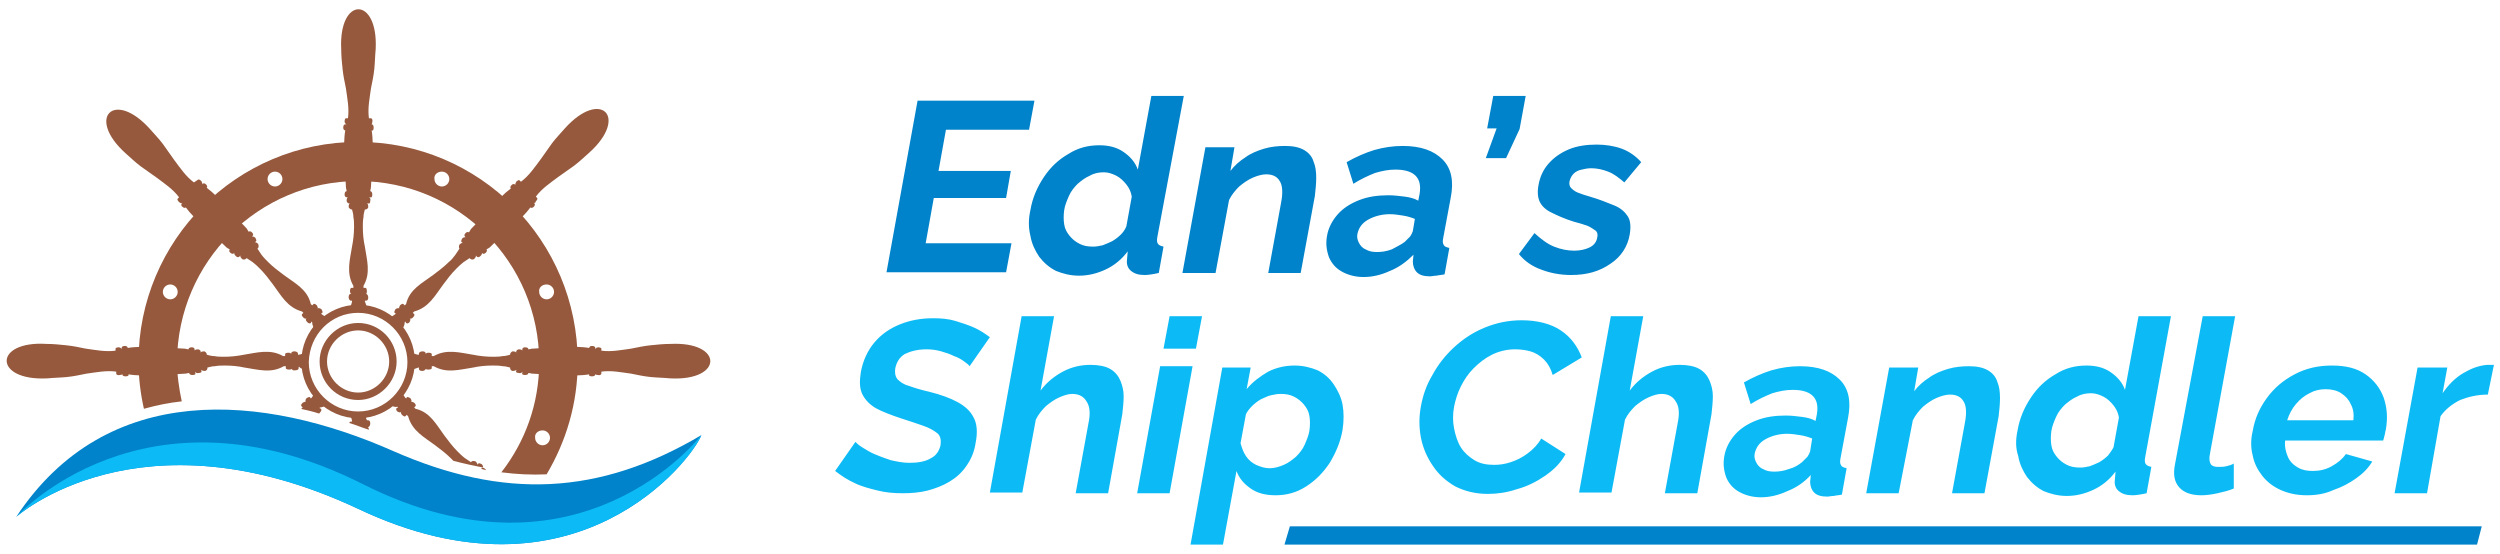 <?xml version="1.0" encoding="utf-8"?>
<!-- Generator: Adobe Illustrator 26.0.3, SVG Export Plug-In . SVG Version: 6.00 Build 0)  -->
<svg version="1.1" id="Capa_1" xmlns="http://www.w3.org/2000/svg" xmlns:xlink="http://www.w3.org/1999/xlink" x="0px" y="0px"
	 viewBox="0 0 370 82" style="enable-background:new 0 0 370 82;" xml:space="preserve">
<style type="text/css">
	.st0{fill:#0083CA;}
	.st1{fill:#0CBBF5;}
	.st2{fill-rule:evenodd;clip-rule:evenodd;fill:#0083CA;}
	.st3{fill-rule:evenodd;clip-rule:evenodd;fill:#96593D;}
	.st4{fill:#96593D;}
	.st5{fill-rule:evenodd;clip-rule:evenodd;fill:#0CBBF5;}
</style>
<g>
	<path class="st0" d="M232.5,40.7c-1.6,0-3.1-0.3-4.4-0.8c-1.4-0.5-2.5-1.3-3.3-2.3l2.3-3.1c1,0.9,1.9,1.6,2.9,2c1,0.4,2,0.6,3,0.6
		c0.9,0,1.7-0.2,2.3-0.5c0.6-0.3,1-0.8,1.1-1.5c0.1-0.4,0-0.8-0.3-1c-0.3-0.2-0.7-0.5-1.2-0.7c-0.6-0.2-1.2-0.4-2-0.6
		c-1.3-0.4-2.4-0.9-3.2-1.3c-0.9-0.4-1.5-1-1.8-1.6c-0.3-0.6-0.4-1.5-0.2-2.5c0.2-1.2,0.7-2.3,1.5-3.2c0.8-0.9,1.8-1.6,3-2.1
		c1.2-0.5,2.6-0.7,4.1-0.7c1.3,0,2.6,0.2,3.7,0.6c1.1,0.4,2.1,1.1,2.9,2l-2.5,3c-0.8-0.7-1.6-1.3-2.4-1.6c-0.8-0.3-1.6-0.5-2.5-0.5
		c-0.5,0-1,0.1-1.4,0.2c-0.5,0.1-0.9,0.3-1.2,0.6c-0.3,0.3-0.5,0.7-0.6,1.1c-0.1,0.4,0,0.8,0.2,1c0.2,0.2,0.5,0.5,1,0.7
		c0.5,0.2,1.1,0.4,1.8,0.6c1.4,0.4,2.6,0.9,3.6,1.3c1,0.4,1.6,1,2,1.6c0.4,0.6,0.5,1.5,0.3,2.7c-0.3,1.8-1.3,3.3-2.8,4.3
		C236.7,40.2,234.8,40.7,232.5,40.7 M219.9,23.4l1.6-4.4h-1.4l0.9-4.8h4.8l-0.9,4.9l-2,4.3H219.9z M207.9,35.8
		c0.3-0.3,0.6-0.6,0.8-0.8c0.2-0.3,0.3-0.5,0.4-0.8l0.3-1.8c-0.5-0.2-1.1-0.4-1.8-0.5c-0.6-0.1-1.3-0.2-1.9-0.2
		c-1.2,0-2.3,0.3-3.2,0.8c-0.9,0.5-1.4,1.2-1.6,2.1c-0.1,0.5,0,0.9,0.2,1.3c0.2,0.4,0.5,0.8,1,1c0.5,0.3,1,0.4,1.7,0.4
		c0.7,0,1.4-0.1,2.2-0.4C206.7,36.5,207.4,36.2,207.9,35.8z M196.4,34.9c0.2-1.2,0.8-2.3,1.6-3.2c0.8-0.9,1.9-1.6,3.2-2.1
		c1.3-0.5,2.7-0.7,4.3-0.7c0.8,0,1.6,0.1,2.4,0.2c0.8,0.1,1.5,0.3,2,0.6l0.2-1c0.2-1.2,0-2.1-0.6-2.7c-0.6-0.6-1.6-0.9-3-0.9
		c-1,0-2,0.2-3,0.5c-1,0.4-2.1,0.9-3.2,1.6l-1-3.2c1.4-0.8,2.8-1.4,4.1-1.8c1.4-0.4,2.8-0.6,4.2-0.6c2.7,0,4.6,0.7,5.9,2
		c1.3,1.3,1.7,3.2,1.2,5.7l-1.1,5.9c-0.1,0.5-0.1,0.8,0.1,1.1c0.1,0.2,0.4,0.3,0.8,0.4l-0.7,3.9c-0.4,0.1-0.8,0.1-1.2,0.2
		c-0.4,0-0.7,0.1-0.9,0.1c-1,0-1.6-0.2-2-0.6c-0.4-0.4-0.6-1-0.6-1.6l0.1-1c-1,1-2.2,1.9-3.5,2.4c-1.3,0.6-2.6,0.9-3.9,0.9
		c-1.2,0-2.3-0.3-3.2-0.8c-0.9-0.5-1.5-1.2-1.9-2.1C196.3,37,196.2,36,196.4,34.9z M192.5,40.4h-4.8l1.9-10.4
		c0.3-1.5,0.2-2.6-0.2-3.2c-0.4-0.7-1.1-1-2-1c-0.6,0-1.3,0.2-2,0.5c-0.7,0.3-1.4,0.8-2,1.3c-0.6,0.6-1.1,1.2-1.5,2l-2,10.8H175
		l3.4-18.6h4.3l-0.6,3.5c0.6-0.8,1.4-1.5,2.2-2c0.8-0.6,1.8-1,2.8-1.3c1-0.3,2.1-0.4,3.1-0.4c1.2,0,2.1,0.2,2.8,0.6
		c0.7,0.4,1.2,1,1.4,1.7c0.3,0.7,0.4,1.5,0.4,2.4c0,0.9-0.1,1.8-0.2,2.7L192.5,40.4z M166.7,33.5l0.8-4.4c-0.1-0.7-0.4-1.3-0.8-1.8
		c-0.4-0.5-0.9-1-1.5-1.3c-0.6-0.3-1.2-0.5-1.8-0.5c-0.7,0-1.4,0.1-2.1,0.5c-0.7,0.3-1.2,0.7-1.8,1.2c-0.5,0.5-1,1.1-1.3,1.8
		c-0.3,0.7-0.6,1.4-0.7,2.1c-0.1,0.7-0.1,1.5,0,2.1c0.1,0.7,0.4,1.2,0.8,1.7c0.4,0.5,0.9,0.9,1.5,1.2c0.6,0.3,1.2,0.4,2,0.4
		c0.5,0,0.9-0.1,1.4-0.2c0.5-0.2,1-0.4,1.4-0.6c0.5-0.3,0.9-0.6,1.3-1C166.2,34.4,166.5,34,166.7,33.5z M152.5,31.1
		c0.3-1.8,1-3.4,2-4.9c1-1.5,2.2-2.6,3.6-3.4c1.4-0.9,2.9-1.3,4.6-1.3c1.4,0,2.6,0.3,3.6,1c1,0.7,1.7,1.5,2.1,2.6l2-10.9h4.8
		L171.3,35c-0.1,0.5-0.1,0.9,0.1,1.1c0.1,0.2,0.4,0.3,0.8,0.4l-0.7,3.9c-0.9,0.2-1.6,0.3-2.1,0.3c-0.9,0-1.5-0.2-2-0.6
		c-0.5-0.4-0.7-1-0.6-1.7l0.1-1.2c-0.9,1.2-2,2.1-3.3,2.7c-1.3,0.6-2.6,0.9-3.9,0.9c-1.3,0-2.4-0.3-3.4-0.7c-1-0.5-1.8-1.2-2.5-2.1
		c-0.6-0.9-1.1-1.9-1.3-3.1C152.2,33.7,152.2,32.4,152.5,31.1z M149.7,36l-0.8,4.3h-17.7l4.6-25.4h17.3l-0.8,4.3H140l-1.1,6.1h10.7
		l-0.7,4h-10.7L137,36H149.7z"/>
	<path class="st1" d="M368.2,58.4c-1.5,0-2.8,0.3-4.1,0.8c-1.2,0.6-2.2,1.4-2.9,2.4L359.2,73h-4.8l3.4-18.6h4.4l-0.7,3.8
		c0.9-1.3,1.9-2.3,3.1-3c1.2-0.7,2.3-1.1,3.5-1.2c0.3,0,0.5,0,0.6,0c0.1,0,0.3,0,0.4,0L368.2,58.4z M338.5,62.2h9.8
		c0.1-0.9,0-1.7-0.4-2.4c-0.3-0.7-0.8-1.2-1.4-1.6c-0.6-0.4-1.4-0.6-2.3-0.6c-0.9,0-1.7,0.2-2.4,0.6c-0.8,0.4-1.4,0.9-2,1.6
		C339.2,60.5,338.8,61.3,338.5,62.2z M341.4,73.3c-1.5,0-2.8-0.3-3.9-0.8c-1.1-0.5-2-1.2-2.7-2.1c-0.7-0.9-1.2-1.9-1.4-3
		c-0.3-1.1-0.3-2.4,0-3.6c0.3-1.8,1-3.4,2.1-4.9c1.1-1.5,2.4-2.6,4.1-3.5c1.7-0.9,3.5-1.3,5.5-1.3c2.1,0,3.7,0.4,5,1.3
		c1.3,0.9,2.2,2.1,2.7,3.5c0.5,1.5,0.6,3,0.3,4.7c-0.1,0.3-0.1,0.6-0.2,0.9c-0.1,0.3-0.1,0.5-0.2,0.7h-14.5
		c-0.1,0.9,0.1,1.7,0.4,2.4c0.3,0.7,0.8,1.2,1.5,1.6c0.7,0.4,1.4,0.5,2.2,0.5c1,0,1.9-0.2,2.8-0.7c0.9-0.5,1.6-1.1,2.1-1.8l3.9,1.1
		c-0.6,1-1.4,1.8-2.4,2.5c-1,0.7-2.1,1.3-3.3,1.7C344.1,73.1,342.8,73.3,341.4,73.3z M326,46.8h4.8L327.1,67
		c-0.2,0.9-0.1,1.4,0.1,1.7c0.2,0.3,0.6,0.4,1.1,0.4c0.4,0,0.8,0,1.2-0.1c0.4-0.1,0.8-0.2,1.1-0.4l0,3.7c-0.7,0.3-1.5,0.5-2.4,0.7
		c-0.9,0.2-1.7,0.3-2.4,0.3c-1.5,0-2.6-0.4-3.3-1.2c-0.7-0.8-0.9-1.9-0.6-3.4L326,46.8z M312.8,66.2l0.8-4.4
		c-0.1-0.7-0.4-1.3-0.8-1.8c-0.4-0.5-0.9-1-1.5-1.3c-0.6-0.3-1.2-0.5-1.8-0.5c-0.7,0-1.4,0.1-2.1,0.5c-0.7,0.3-1.2,0.7-1.8,1.2
		c-0.5,0.5-1,1.1-1.3,1.8c-0.3,0.7-0.6,1.4-0.7,2.1c-0.1,0.7-0.1,1.5,0,2.1c0.1,0.7,0.4,1.2,0.8,1.7c0.4,0.5,0.9,0.9,1.5,1.2
		c0.6,0.3,1.2,0.4,2,0.4c0.5,0,0.9-0.1,1.4-0.2c0.5-0.2,1-0.4,1.4-0.6c0.5-0.3,0.9-0.6,1.3-1C312.3,67,312.6,66.6,312.8,66.2z
		 M298.6,63.7c0.3-1.8,1-3.4,2-4.9c1-1.5,2.2-2.6,3.6-3.4c1.4-0.9,2.9-1.3,4.6-1.3c1.4,0,2.6,0.3,3.6,1c1,0.7,1.7,1.5,2.1,2.6
		l2-10.9h4.8l-3.8,20.8c-0.1,0.5-0.1,0.9,0.1,1.1c0.1,0.2,0.4,0.3,0.8,0.4l-0.7,3.9c-0.9,0.2-1.6,0.3-2.1,0.3c-0.9,0-1.5-0.2-2-0.6
		c-0.5-0.4-0.7-1-0.6-1.7l0.1-1.2c-0.9,1.2-2,2.1-3.3,2.7c-1.3,0.6-2.6,0.9-3.9,0.9c-1.3,0-2.4-0.3-3.4-0.7c-1-0.5-1.8-1.2-2.5-2.1
		c-0.6-0.9-1.1-1.9-1.3-3.1C298.3,66.3,298.3,65.1,298.6,63.7z M293.7,73h-4.8l1.9-10.4c0.3-1.5,0.2-2.6-0.2-3.2c-0.4-0.7-1.1-1-2-1
		c-0.6,0-1.3,0.2-2,0.5c-0.7,0.3-1.4,0.8-2,1.3c-0.6,0.6-1.1,1.2-1.5,2L281,73h-4.8l3.4-18.6h4.3l-0.6,3.5c0.6-0.8,1.4-1.5,2.2-2
		c0.8-0.6,1.8-1,2.8-1.3c1-0.3,2.1-0.4,3.1-0.4c1.2,0,2.1,0.2,2.8,0.6c0.7,0.4,1.2,1,1.4,1.7c0.3,0.7,0.4,1.5,0.4,2.4
		c0,0.9-0.1,1.8-0.2,2.7L293.7,73z M266.7,68.4c0.3-0.3,0.6-0.6,0.8-0.8c0.2-0.3,0.3-0.5,0.4-0.8l0.3-1.9c-0.5-0.2-1.1-0.4-1.8-0.5
		c-0.6-0.1-1.3-0.2-1.9-0.2c-1.2,0-2.3,0.3-3.2,0.8c-0.9,0.5-1.4,1.2-1.6,2.1c-0.1,0.5,0,0.9,0.2,1.3c0.2,0.4,0.5,0.8,1,1
		c0.5,0.3,1,0.4,1.7,0.4c0.7,0,1.4-0.1,2.2-0.4C265.6,69.2,266.2,68.8,266.7,68.4z M255.2,67.5c0.2-1.2,0.8-2.3,1.6-3.2
		c0.8-0.9,1.9-1.6,3.2-2.1c1.3-0.5,2.7-0.7,4.3-0.7c0.8,0,1.6,0.1,2.4,0.2c0.8,0.1,1.5,0.3,2,0.6l0.2-1c0.2-1.2,0-2.1-0.6-2.7
		c-0.6-0.6-1.6-0.9-3-0.9c-1,0-2,0.2-3,0.5c-1,0.4-2.1,0.9-3.2,1.6l-1-3.2c1.4-0.8,2.8-1.4,4.1-1.8c1.4-0.4,2.8-0.6,4.2-0.6
		c2.7,0,4.6,0.7,5.9,2c1.3,1.3,1.7,3.2,1.2,5.7l-1.1,5.9c-0.1,0.5-0.1,0.8,0.1,1.1c0.1,0.2,0.4,0.3,0.8,0.4l-0.7,3.9
		c-0.4,0.1-0.8,0.1-1.2,0.2c-0.4,0-0.7,0.1-0.9,0.1c-1,0-1.6-0.2-2-0.6c-0.4-0.4-0.6-1-0.6-1.6l0.1-1c-1,1.1-2.2,1.9-3.5,2.4
		c-1.3,0.6-2.6,0.9-3.9,0.9c-1.2,0-2.3-0.3-3.2-0.8c-0.9-0.5-1.5-1.2-1.9-2.1C255.1,69.6,255,68.6,255.2,67.5z M251.2,73h-4.8
		l1.9-10.4c0.3-1.4,0.2-2.5-0.3-3.2c-0.4-0.7-1.1-1.1-2.1-1.1c-0.6,0-1.2,0.2-1.9,0.5c-0.7,0.3-1.4,0.8-2,1.3
		c-0.6,0.6-1.1,1.2-1.5,2l-2,10.8h-4.8l4.7-26.1h4.8l-2,11c0.9-1.2,2-2.1,3.3-2.8c1.3-0.7,2.7-1,4.1-1c1.2,0,2.2,0.2,2.9,0.6
		c0.7,0.4,1.2,1,1.5,1.7c0.3,0.7,0.5,1.5,0.5,2.3c0,0.9-0.1,1.8-0.2,2.7L251.2,73z M210.3,60.1c0.3-1.6,0.8-3.1,1.7-4.6
		c0.8-1.5,1.9-2.9,3.2-4.1c1.3-1.2,2.8-2.2,4.5-2.9c1.7-0.7,3.5-1.1,5.5-1.1c2.3,0,4.3,0.5,5.8,1.5c1.5,1,2.5,2.4,3.1,4l-4.3,2.6
		c-0.3-1-0.7-1.7-1.3-2.3c-0.6-0.6-1.3-1-2-1.2c-0.7-0.2-1.5-0.3-2.3-0.3c-1.2,0-2.4,0.3-3.4,0.8c-1,0.5-1.9,1.2-2.7,2
		c-0.8,0.8-1.4,1.7-1.9,2.7c-0.5,1-0.8,2-1,3c-0.2,1.1-0.2,2.2,0,3.2c0.2,1,0.5,2,1,2.8c0.5,0.8,1.2,1.4,2,1.9
		c0.8,0.5,1.8,0.7,2.9,0.7c0.8,0,1.6-0.1,2.5-0.4c0.9-0.3,1.7-0.7,2.5-1.3c0.8-0.6,1.5-1.3,2-2.2l3.6,2.3c-0.7,1.3-1.7,2.3-3,3.2
		c-1.3,0.9-2.7,1.6-4.2,2c-1.5,0.5-2.9,0.7-4.3,0.7c-1.8,0-3.4-0.4-4.8-1.1c-1.4-0.8-2.5-1.8-3.3-3c-0.9-1.3-1.5-2.7-1.8-4.2
		C210,63.2,210,61.7,210.3,60.1z M187.9,69.3c0.7,0,1.4-0.2,2.1-0.5c0.7-0.3,1.2-0.7,1.8-1.2c0.5-0.5,1-1.1,1.3-1.8
		c0.3-0.7,0.6-1.4,0.7-2.1c0.1-0.8,0.1-1.5,0-2.1c-0.1-0.7-0.4-1.2-0.8-1.7c-0.4-0.5-0.9-0.9-1.5-1.2c-0.6-0.3-1.2-0.4-2-0.4
		c-0.5,0-0.9,0.1-1.4,0.2c-0.5,0.1-1,0.4-1.5,0.6c-0.5,0.3-0.9,0.6-1.3,1c-0.4,0.4-0.7,0.8-0.9,1.2l-0.8,4.3
		c0.2,0.7,0.4,1.3,0.8,1.9c0.4,0.6,0.9,1,1.5,1.3C186.6,69.1,187.2,69.3,187.9,69.3z M188.8,73.3c-1.5,0-2.7-0.3-3.7-1
		c-1-0.7-1.7-1.5-2.1-2.6l-2,10.9h-4.8l4.7-26.2h4.2l-0.6,3.2c0.9-1.1,2-1.9,3.2-2.6c1.2-0.6,2.5-0.9,3.9-0.9c1.3,0,2.4,0.3,3.4,0.7
		c1,0.5,1.8,1.2,2.4,2.1c0.6,0.9,1.1,1.9,1.3,3c0.2,1.1,0.2,2.4,0,3.7c-0.3,1.8-1,3.4-1.9,4.9c-1,1.5-2.1,2.6-3.5,3.5
		C191.9,72.9,190.4,73.3,188.8,73.3z M172.2,51.6l0.9-4.8h4.8l-0.9,4.8H172.2z M168.3,73l3.4-18.8h4.8L173.1,73H168.3z M164,73h-4.8
		l1.9-10.4c0.3-1.4,0.2-2.5-0.3-3.2c-0.4-0.7-1.1-1.1-2.1-1.1c-0.6,0-1.2,0.2-1.9,0.5c-0.7,0.3-1.4,0.8-2,1.3
		c-0.6,0.6-1.1,1.2-1.5,2l-2,10.8h-4.8l4.7-26.1h4.8l-2,11c0.9-1.2,2-2.1,3.3-2.8c1.3-0.7,2.7-1,4.1-1c1.2,0,2.2,0.2,2.9,0.6
		c0.7,0.4,1.2,1,1.5,1.7c0.3,0.7,0.5,1.5,0.5,2.3c0,0.9-0.1,1.8-0.2,2.7L164,73z M143.5,54.2c-0.1-0.2-0.4-0.4-0.8-0.7
		c-0.4-0.3-0.9-0.6-1.5-0.8c-0.6-0.3-1.2-0.5-1.9-0.7c-0.7-0.2-1.4-0.3-2.2-0.3c-1.3,0-2.4,0.3-3.2,0.7c-0.8,0.5-1.2,1.2-1.4,2.1
		c-0.1,0.7,0,1.2,0.3,1.6c0.4,0.4,0.9,0.8,1.7,1c0.8,0.3,1.8,0.6,3.1,0.9c1.6,0.4,3,0.9,4.1,1.5c1.1,0.6,1.9,1.3,2.4,2.3
		c0.5,0.9,0.6,2.2,0.3,3.7c-0.2,1.4-0.7,2.5-1.4,3.5c-0.7,1-1.5,1.7-2.5,2.3c-1,0.6-2.1,1-3.2,1.3c-1.2,0.3-2.4,0.4-3.7,0.4
		c-1.3,0-2.5-0.1-3.7-0.4c-1.2-0.3-2.4-0.6-3.4-1.1c-1.1-0.5-2-1.1-2.9-1.8l3-4.3c0.2,0.2,0.5,0.5,1,0.8c0.5,0.3,1.1,0.7,1.8,1
		c0.7,0.3,1.5,0.6,2.4,0.9c0.9,0.2,1.8,0.4,2.8,0.4c1.3,0,2.4-0.2,3.2-0.7c0.8-0.4,1.2-1.1,1.4-1.9c0.1-0.8,0-1.4-0.5-1.8
		c-0.5-0.4-1.2-0.8-2.1-1.1c-0.9-0.3-2-0.7-3.3-1.1c-1.5-0.5-2.8-1-3.7-1.5c-1-0.6-1.6-1.3-2-2.1c-0.4-0.9-0.4-1.9-0.2-3.2
		c0.3-1.7,1-3.2,2-4.4c1-1.2,2.3-2.1,3.8-2.7c1.5-0.6,3.1-0.9,4.9-0.9c1.2,0,2.3,0.1,3.3,0.4s1.9,0.6,2.8,1c0.9,0.4,1.6,0.9,2.3,1.4
		L143.5,54.2z"/>
	<polygon class="st2" points="190.9,77.9 367.3,77.9 366.6,80.6 190.1,80.6 	"/>
	<path class="st3" d="M53,26.8c14.8,0,26.8,12,26.8,26.8c0,6.2-2.1,11.8-5.6,16.3c2.3,0.3,4.5,0.4,6.7,0.3
		c2.9-4.9,4.6-10.5,4.6-16.6C85.5,35.6,71,21,53,21S20.5,35.6,20.5,53.5c0,2.4,0.3,4.8,0.8,7c1.8-0.5,3.7-0.9,5.6-1.1
		c-0.4-1.9-0.7-3.9-0.7-5.9C26.3,38.7,38.3,26.8,53,26.8 M53,45.1c4.6,0,8.4,3.8,8.4,8.4s-3.8,8.4-8.4,8.4c-4.6,0-8.4-3.8-8.4-8.4
		S48.4,45.1,53,45.1z M53,46.3c4,0,7.3,3.3,7.3,7.3c0,4-3.3,7.3-7.3,7.3s-7.3-3.3-7.3-7.3C45.8,49.5,49,46.3,53,46.3z M53,47.8
		c3.2,0,5.7,2.6,5.7,5.7s-2.6,5.7-5.7,5.7c-3.2,0-5.7-2.6-5.7-5.7S49.9,47.8,53,47.8z M53,48.9c2.5,0,4.6,2.1,4.6,4.6
		s-2.1,4.6-4.6,4.6c-2.5,0-4.6-2.1-4.6-4.6S50.5,48.9,53,48.9z M25.2,42.1c0.6,0,1.1,0.5,1.1,1.1c0,0.6-0.5,1.1-1.1,1.1
		c-0.6,0-1.1-0.5-1.1-1.1C24.1,42.6,24.6,42.1,25.2,42.1z M80.9,42.1c0.6,0,1.1,0.5,1.1,1.1c0,0.6-0.5,1.1-1.1,1.1
		c-0.6,0-1.1-0.5-1.1-1.1C79.7,42.6,80.2,42.1,80.9,42.1z M40.7,25.4c0.6,0,1.1,0.5,1.1,1.1c0,0.6-0.5,1.1-1.1,1.1
		c-0.6,0-1.1-0.5-1.1-1.1C39.6,25.9,40.1,25.4,40.7,25.4z M65.4,25.4c0.6,0,1.1,0.5,1.1,1.1c0,0.6-0.5,1.1-1.1,1.1
		c-0.6,0-1.1-0.5-1.1-1.1C64.2,25.9,64.7,25.4,65.4,25.4z M80.3,63.7c0.6,0,1.1,0.5,1.1,1.1c0,0.6-0.5,1.1-1.1,1.1s-1.1-0.5-1.1-1.1
		C79.1,64.2,79.6,63.7,80.3,63.7z"/>
	<path class="st4" d="M54.3,61.4c0.2,0.1-2.6-0.1-2.4,0c0,0.3,0.2,0.7,0.2,0.9c0,0,0,0.1,0,0.1l-0.2,0c-0.1,0-0.2,0.1-0.2,0.2
		c1,0.3,1.9,0.7,2.9,1c0-0.2-0.1-0.4-0.2-0.4l0.1,0c0.1,0,0.3-0.2,0.3-0.5c0-0.3-0.1-0.5-0.3-0.5l-0.2,0c0,0,0-0.1,0-0.1
		C54.1,62.1,54.2,61.6,54.3,61.4 M54.3,45.5c0.2-0.1-2.6,0.1-2.4,0c0-0.3,0.2-0.7,0.2-0.9c0,0,0-0.1,0-0.1l-0.2,0
		c-0.1,0-0.3-0.2-0.3-0.5c0-0.3,0.1-0.5,0.3-0.5l0.1,0c-0.1,0-0.2-0.2-0.2-0.4c0-0.3,0.1-0.5,0.2-0.5l0.3,0c0-0.1,0-0.2,0-0.3
		c-1.1-1.9-0.5-3.9-0.2-5.8c0.2-1,0.3-2,0.3-2.9c0-0.5,0-1-0.1-1.5c0-0.4-0.1-0.7-0.2-1.1l-0.1,0c-0.1,0-0.4-0.2-0.4-0.4
		c0-0.3,0.1-0.5,0.2-0.5l-0.2,0c-0.1,0-0.3-0.2-0.3-0.4c0-0.3,0.1-0.5,0.2-0.5l-0.2,0c-0.2,0-0.3-0.2-0.3-0.4c0-0.3,0.1-0.5,0.3-0.5
		l0,0c0-0.2-0.1-0.4-0.1-0.6c-0.1-2.3-0.5-6.2-0.1-8.4l0,0c-0.2,0-0.3-0.2-0.3-0.4c0-0.3,0.1-0.5,0.3-0.5l0.2,0
		c-0.1,0-0.3-0.2-0.3-0.4c0-0.3,0.1-0.5,0.2-0.5l0.3,0c0.2-1.5-0.1-2.9-0.3-4.4c-0.2-1-0.4-1.9-0.5-2.9c-0.1-1-0.2-1.9-0.2-2.9
		c-0.4-7.9,5.5-7.9,5.1,0c-0.1,1-0.1,1.9-0.2,2.9c-0.1,1-0.3,1.9-0.5,2.9c-0.2,1.5-0.5,2.9-0.3,4.4l0.3,0c0.1,0,0.3,0.2,0.2,0.5
		c0,0.3-0.1,0.5-0.3,0.4l0.2,0c0.2,0,0.3,0.2,0.3,0.5c0,0.3-0.1,0.5-0.3,0.4l0,0c0.4,2.2,0,6.2-0.1,8.4c0,0.2-0.1,0.4-0.1,0.6l0,0
		c0.2,0,0.3,0.2,0.3,0.5c0,0.3-0.1,0.5-0.3,0.4l-0.2,0c0.1,0,0.3,0.2,0.2,0.5c0,0.3-0.1,0.5-0.3,0.4l-0.2,0c0.1,0,0.2,0.2,0.2,0.5
		c0,0.3-0.3,0.4-0.4,0.4l-0.1,0c-0.1,0.4-0.2,0.7-0.2,1.1c-0.1,0.5-0.1,1-0.1,1.5c0,1,0.1,2,0.3,2.9c0.3,2,0.9,3.9-0.2,5.8
		c0,0.1,0,0.2,0,0.3l0.3,0c0.1,0,0.2,0.2,0.2,0.5c0,0.3-0.1,0.5-0.2,0.4l0.1,0c0.1,0,0.3,0.2,0.3,0.5c0,0.3-0.1,0.5-0.3,0.5l-0.2,0
		c0,0,0,0.1,0,0.1C54.1,44.8,54.2,45.2,54.3,45.5z"/>
	<path class="st4" d="M45.1,54.7c-0.1,0.2,0.1-2.6,0-2.4c-0.3,0-0.7,0.2-0.9,0.2c0,0-0.1,0-0.1,0l0-0.2c0-0.1-0.2-0.3-0.5-0.3
		c-0.3,0-0.5,0.1-0.5,0.3l0,0.1c0-0.1-0.2-0.2-0.4-0.2c-0.3,0-0.5,0.1-0.5,0.2l0,0.3c-0.1,0-0.2,0-0.3,0c-1.9-1.1-3.9-0.5-5.8-0.2
		c-1,0.2-2,0.3-2.9,0.3c-0.5,0-1,0-1.5-0.1c-0.4,0-0.7-0.1-1.1-0.2l0-0.1c0-0.1-0.2-0.4-0.4-0.4c-0.3,0-0.5,0.1-0.5,0.2l0-0.2
		c0-0.1-0.2-0.3-0.4-0.3c-0.3,0-0.5,0.1-0.5,0.2l0-0.2c0-0.2-0.2-0.3-0.4-0.3c-0.3,0-0.5,0.1-0.5,0.3l0,0c-0.2,0-0.4-0.1-0.6-0.1
		c-2.3-0.1-6.2-0.5-8.4-0.1l0,0c0-0.2-0.2-0.3-0.4-0.3c-0.3,0-0.5,0.1-0.5,0.3l0,0.2c0-0.1-0.2-0.3-0.4-0.3c-0.3,0-0.5,0.1-0.5,0.2
		l0,0.3c-1.5,0.2-2.9-0.1-4.4-0.3c-1-0.2-1.9-0.4-2.9-0.5c-1-0.1-1.9-0.2-2.9-0.2C-1,50.4-1,56.4,7,56c1-0.1,1.9-0.1,2.9-0.2
		c1-0.1,1.9-0.3,2.9-0.5c1.5-0.2,2.9-0.5,4.4-0.3l0,0.3c0,0.1,0.2,0.3,0.5,0.2c0.3,0,0.5-0.1,0.4-0.3l0,0.2c0,0.2,0.2,0.3,0.5,0.3
		c0.3,0,0.5-0.1,0.4-0.3l0,0c2.2,0.4,6.2,0,8.4-0.1c0.2,0,0.4-0.1,0.6-0.1l0,0c0,0.2,0.2,0.3,0.5,0.3c0.3,0,0.5-0.1,0.4-0.3l0-0.2
		c0,0.1,0.2,0.3,0.5,0.2c0.3,0,0.5-0.1,0.4-0.3l0-0.2c0,0.1,0.2,0.2,0.5,0.2c0.3,0,0.4-0.3,0.4-0.4l0-0.1c0.4-0.1,0.7-0.2,1.1-0.2
		c0.5-0.1,1-0.1,1.5-0.1c1,0,2,0.1,2.9,0.3c2,0.3,3.9,0.9,5.8-0.2c0.1,0,0.2,0,0.3,0l0,0.3c0,0.1,0.2,0.2,0.5,0.2
		c0.3,0,0.5-0.1,0.4-0.2l0,0.1c0,0.1,0.2,0.3,0.5,0.2c0.3,0,0.5-0.1,0.5-0.3l0-0.2c0,0,0.1,0,0.1,0C44.4,54.5,44.8,54.6,45.1,54.7
		 M61,54.7c0.1,0.2-0.1-2.6,0-2.4c0.3,0,0.7,0.2,0.9,0.2c0,0,0.1,0,0.1,0l0-0.2c0-0.1,0.2-0.3,0.5-0.3c0.3,0,0.5,0.1,0.5,0.3l0,0.1
		c0-0.1,0.2-0.2,0.4-0.2c0.3,0,0.5,0.1,0.5,0.2l0,0.3c0.1,0,0.2,0,0.3,0c1.9-1.1,3.9-0.5,5.8-0.2c1,0.2,2,0.3,2.9,0.3
		c0.5,0,1,0,1.5-0.1c0.4,0,0.7-0.1,1.1-0.2l0-0.1c0-0.1,0.2-0.4,0.4-0.4c0.3,0,0.5,0.1,0.5,0.2l0-0.2c0-0.1,0.2-0.3,0.4-0.3
		c0.3,0,0.5,0.1,0.5,0.2l0-0.2c0-0.2,0.2-0.3,0.4-0.3c0.3,0,0.5,0.1,0.5,0.3l0,0c0.2,0,0.4-0.1,0.6-0.1c2.3-0.1,6.2-0.5,8.4-0.1l0,0
		c0-0.2,0.2-0.3,0.4-0.3c0.3,0,0.5,0.1,0.5,0.3l0,0.2c0-0.1,0.2-0.3,0.4-0.3c0.3,0,0.5,0.1,0.5,0.2l0,0.3c1.5,0.2,2.9-0.1,4.4-0.3
		c1-0.2,1.9-0.4,2.9-0.5c1-0.1,1.9-0.2,2.9-0.2c7.9-0.4,7.9,5.5,0,5.1c-1-0.1-1.9-0.1-2.9-0.2c-1-0.1-1.9-0.3-2.9-0.5
		c-1.5-0.2-2.9-0.5-4.4-0.3l0,0.3c0,0.1-0.2,0.3-0.5,0.2c-0.3,0-0.5-0.1-0.4-0.3l0,0.2c0,0.2-0.2,0.3-0.5,0.3
		c-0.3,0-0.5-0.1-0.4-0.3l0,0c-2.2,0.4-6.2,0-8.4-0.1c-0.2,0-0.4-0.1-0.6-0.1l0,0c0,0.2-0.2,0.3-0.5,0.3c-0.3,0-0.5-0.1-0.4-0.3
		l0-0.2c0,0.1-0.2,0.3-0.5,0.2c-0.3,0-0.5-0.1-0.4-0.3l0-0.2c0,0.1-0.2,0.2-0.5,0.2c-0.3,0-0.4-0.3-0.4-0.4l0-0.1
		c-0.4-0.1-0.7-0.2-1.1-0.2c-0.5-0.1-1-0.1-1.5-0.1c-1,0-2,0.1-2.9,0.3c-2,0.3-3.9,0.9-5.8-0.2c-0.1,0-0.2,0-0.3,0l0,0.3
		c0,0.1-0.2,0.2-0.5,0.2c-0.3,0-0.5-0.1-0.4-0.2l0,0.1c0,0.1-0.2,0.3-0.5,0.3c-0.3,0-0.5-0.1-0.5-0.3l0-0.2c0,0-0.1,0-0.1,0
		C61.7,54.5,61.3,54.6,61,54.7z"/>
	<path class="st4" d="M48.3,59.9c0.1,0.2-1.8-1.9-1.7-1.7c-0.2,0.2-0.4,0.6-0.5,0.7c0,0-0.1,0-0.1,0.1l-0.1-0.2
		c-0.1-0.1-0.3,0-0.5,0.1c-0.2,0.2-0.2,0.4-0.2,0.5l0.1,0.1c-0.1-0.1-0.3,0-0.5,0.1c-0.2,0.2-0.3,0.4-0.2,0.5l0.2,0.2
		c-0.1,0.1-0.1,0.1-0.2,0.2l-0.1,0c0.9,0.2,1.8,0.4,2.7,0.7c0.1,0,0.1-0.1,0.2-0.2c0.2-0.2,0.2-0.4,0.1-0.5l-0.2-0.1
		c0,0,0-0.1,0.1-0.1C47.7,60.3,48.1,60.1,48.3,59.9 M59.5,48.7c0.2,0.1-1.9-1.8-1.7-1.7c0.2-0.2,0.6-0.4,0.7-0.5c0,0,0-0.1,0.1-0.1
		l-0.2-0.1c-0.1-0.1,0-0.3,0.1-0.5c0.2-0.2,0.4-0.2,0.5-0.2l0.1,0.1c-0.1-0.1,0-0.3,0.1-0.5c0.2-0.2,0.4-0.3,0.5-0.2l0.2,0.2
		c0.1-0.1,0.1-0.1,0.2-0.2c0.5-2.2,2.4-3.1,4-4.3c0.8-0.6,1.6-1.2,2.3-1.9c0.4-0.3,0.7-0.7,1-1.1c0.2-0.3,0.4-0.6,0.6-0.9L68,36.8
		c-0.1-0.1-0.1-0.4,0-0.6c0.2-0.2,0.4-0.3,0.5-0.2l-0.2-0.2c-0.1-0.1,0-0.3,0.1-0.5c0.2-0.2,0.4-0.2,0.5-0.2l-0.1-0.1
		c-0.1-0.1-0.1-0.3,0.1-0.5c0.2-0.2,0.4-0.2,0.5-0.1l0,0c0.1-0.2,0.2-0.3,0.3-0.5c1.6-1.6,4.1-4.7,5.9-6l0,0
		c-0.1-0.1-0.1-0.3,0.1-0.5c0.2-0.2,0.4-0.2,0.5-0.1l0.1,0.1c-0.1-0.1,0-0.3,0.1-0.5c0.2-0.2,0.4-0.3,0.5-0.2l0.2,0.2
		c1.2-0.9,2-2.1,2.9-3.3c0.6-0.8,1.1-1.6,1.7-2.4c0.6-0.8,1.3-1.5,1.9-2.2c5.3-5.9,9.5-1.7,3.6,3.6c-0.7,0.6-1.4,1.3-2.2,1.9
		c-0.8,0.6-1.6,1.1-2.4,1.7c-1.2,0.9-2.4,1.7-3.3,2.9l0.2,0.2c0.1,0.1,0,0.3-0.2,0.5C79.3,30,79.1,30.1,79,30l0.1,0.1
		c0.1,0.1,0.1,0.3-0.1,0.5c-0.2,0.2-0.4,0.2-0.5,0.1l0,0c-1.3,1.8-4.4,4.3-6,5.9c-0.1,0.1-0.3,0.2-0.5,0.3l0,0
		c0.1,0.1,0.1,0.3-0.1,0.5c-0.2,0.2-0.4,0.2-0.5,0.1l-0.1-0.1c0.1,0.1,0,0.3-0.2,0.5c-0.2,0.2-0.4,0.2-0.5,0.1l-0.2-0.2
		c0.1,0.1,0,0.3-0.2,0.5c-0.2,0.2-0.5,0.1-0.6,0l-0.1-0.1c-0.3,0.2-0.6,0.4-0.9,0.6c-0.4,0.3-0.7,0.6-1.1,1
		c-0.7,0.7-1.3,1.5-1.9,2.3c-1.2,1.6-2.1,3.4-4.3,4c-0.1,0.1-0.1,0.1-0.2,0.2l0.2,0.2c0.1,0.1,0,0.3-0.2,0.5
		c-0.2,0.2-0.4,0.2-0.5,0.1l0.1,0.1c0.1,0.1,0,0.3-0.1,0.5c-0.2,0.2-0.4,0.2-0.5,0.1l-0.1-0.2c0,0-0.1,0-0.1,0.1
		C59.9,48.1,59.7,48.5,59.5,48.7z"/>
	<path class="st4" d="M46.6,48.7c-0.2,0.1,1.9-1.8,1.7-1.7c-0.2-0.2-0.6-0.4-0.7-0.5c0,0,0-0.1-0.1-0.1l0.2-0.1
		c0.1-0.1,0-0.3-0.1-0.5c-0.2-0.2-0.4-0.2-0.5-0.2l-0.1,0.1c0.1-0.1,0-0.3-0.1-0.5c-0.2-0.2-0.4-0.3-0.5-0.2l-0.2,0.2
		c-0.1-0.1-0.1-0.1-0.2-0.2c-0.5-2.2-2.4-3.1-4-4.3c-0.8-0.6-1.6-1.2-2.3-1.9c-0.3-0.3-0.7-0.7-1-1.1c-0.2-0.3-0.4-0.6-0.6-0.9
		l0.1-0.1c0.1-0.1,0.1-0.4,0-0.6c-0.2-0.2-0.4-0.3-0.5-0.2l0.2-0.2c0.1-0.1,0-0.3-0.1-0.5c-0.2-0.2-0.4-0.2-0.5-0.2l0.1-0.1
		c0.1-0.1,0.1-0.3-0.1-0.5c-0.2-0.2-0.4-0.2-0.5-0.1l0,0c-0.1-0.2-0.2-0.3-0.3-0.5c-1.6-1.6-4.1-4.7-5.9-6l0,0
		c0.1-0.1,0.1-0.3-0.1-0.5c-0.2-0.2-0.4-0.2-0.5-0.1l-0.1,0.1c0.1-0.1,0-0.3-0.1-0.5c-0.2-0.2-0.4-0.3-0.5-0.2L28.7,27
		c-1.2-0.9-2-2.1-2.9-3.3c-0.6-0.8-1.1-1.6-1.7-2.4c-0.6-0.8-1.3-1.5-1.9-2.2c-5.3-5.9-9.5-1.7-3.6,3.6c0.7,0.6,1.4,1.3,2.2,1.9
		c0.8,0.6,1.6,1.1,2.4,1.7c1.2,0.9,2.4,1.7,3.3,2.9l-0.2,0.2c-0.1,0.1,0,0.3,0.2,0.5c0.2,0.2,0.4,0.2,0.5,0.1l-0.1,0.1
		c-0.1,0.1-0.1,0.4,0.1,0.5c0.2,0.2,0.4,0.2,0.5,0.1l0,0c1.3,1.8,4.4,4.3,6,5.9c0.1,0.1,0.3,0.2,0.5,0.3l0,0
		c-0.1,0.1-0.1,0.4,0.1,0.5c0.2,0.2,0.4,0.2,0.5,0.1l0.1-0.1c-0.1,0.1,0,0.3,0.2,0.5c0.2,0.2,0.4,0.2,0.5,0.1l0.2-0.2
		c-0.1,0.1,0,0.3,0.2,0.5c0.2,0.2,0.5,0.1,0.6,0l0.1-0.1c0.3,0.2,0.6,0.4,0.9,0.6c0.4,0.3,0.7,0.6,1.1,1c0.7,0.7,1.3,1.5,1.9,2.3
		c1.2,1.6,2.1,3.4,4.3,4c0.1,0.1,0.1,0.1,0.2,0.2l-0.2,0.2c-0.1,0.1,0,0.3,0.2,0.5c0.2,0.2,0.4,0.2,0.5,0.1l-0.1,0.1
		c-0.1,0.1,0,0.3,0.2,0.5c0.2,0.2,0.4,0.2,0.5,0.1l0.1-0.2c0,0,0.1,0,0.1,0.1C46.2,48.1,46.4,48.5,46.6,48.7 M71.2,69.4l0.1-0.1
		c0.1-0.1,0.3-0.1,0.5,0.1c0.1,0.1,0.1,0.1,0.1,0.2C71.8,69.5,71.5,69.5,71.2,69.4z M57.8,59.9c-0.1,0.2,1.8-1.9,1.7-1.7
		c0.2,0.2,0.4,0.6,0.5,0.7c0,0,0.1,0,0.1,0.1l0.1-0.2c0.1-0.1,0.3,0,0.5,0.1c0.2,0.2,0.2,0.4,0.2,0.5l-0.1,0.1
		c0.1-0.1,0.3,0,0.5,0.1c0.2,0.2,0.3,0.4,0.2,0.5l-0.2,0.2c0.1,0.1,0.1,0.1,0.2,0.2c2.2,0.5,3.1,2.4,4.3,4c0.6,0.8,1.2,1.6,1.9,2.3
		c0.3,0.3,0.7,0.7,1.1,1c0.3,0.2,0.6,0.4,0.9,0.6l0.1-0.1c0.1-0.1,0.4-0.1,0.6,0c0.2,0.2,0.3,0.4,0.2,0.5l0.2-0.2
		c0.1-0.1,0.3,0,0.5,0.1c0.2,0.2,0.2,0.4,0.2,0.5c-1.5-0.3-2.9-0.6-4.4-1c-0.1-0.1-0.2-0.2-0.4-0.4c-0.7-0.7-1.5-1.3-2.3-1.9
		c-1.6-1.2-3.4-2.1-4-4.3c-0.1-0.1-0.1-0.1-0.2-0.2l-0.2,0.2c-0.1,0.1-0.3,0-0.5-0.2c-0.2-0.2-0.2-0.4-0.1-0.5l-0.1,0.1
		c-0.1,0.1-0.3,0-0.5-0.1c-0.2-0.2-0.2-0.4-0.1-0.5l0.2-0.1c0,0,0-0.1-0.1-0.1C58.4,60.3,58,60.1,57.8,59.9z"/>
	<path class="st2" d="M2.4,76.5c13.4-20.3,36.5-18.3,55.9-9.7c16.2,7.1,30.3,6.6,45.5-2.4c-1.3,3.5-18.5,26.2-50.8,10.9
		C20.6,60.1,2.4,76.5,2.4,76.5"/>
	<path class="st5" d="M2.4,76.5c0,0,18.9-21.1,51.2-4.9c32.2,16.3,50.2-7.2,50.2-7.2c-1.3,3.5-18.5,26.2-50.8,10.9
		C20.6,60.1,2.4,76.5,2.4,76.5"/>
</g>
</svg>
